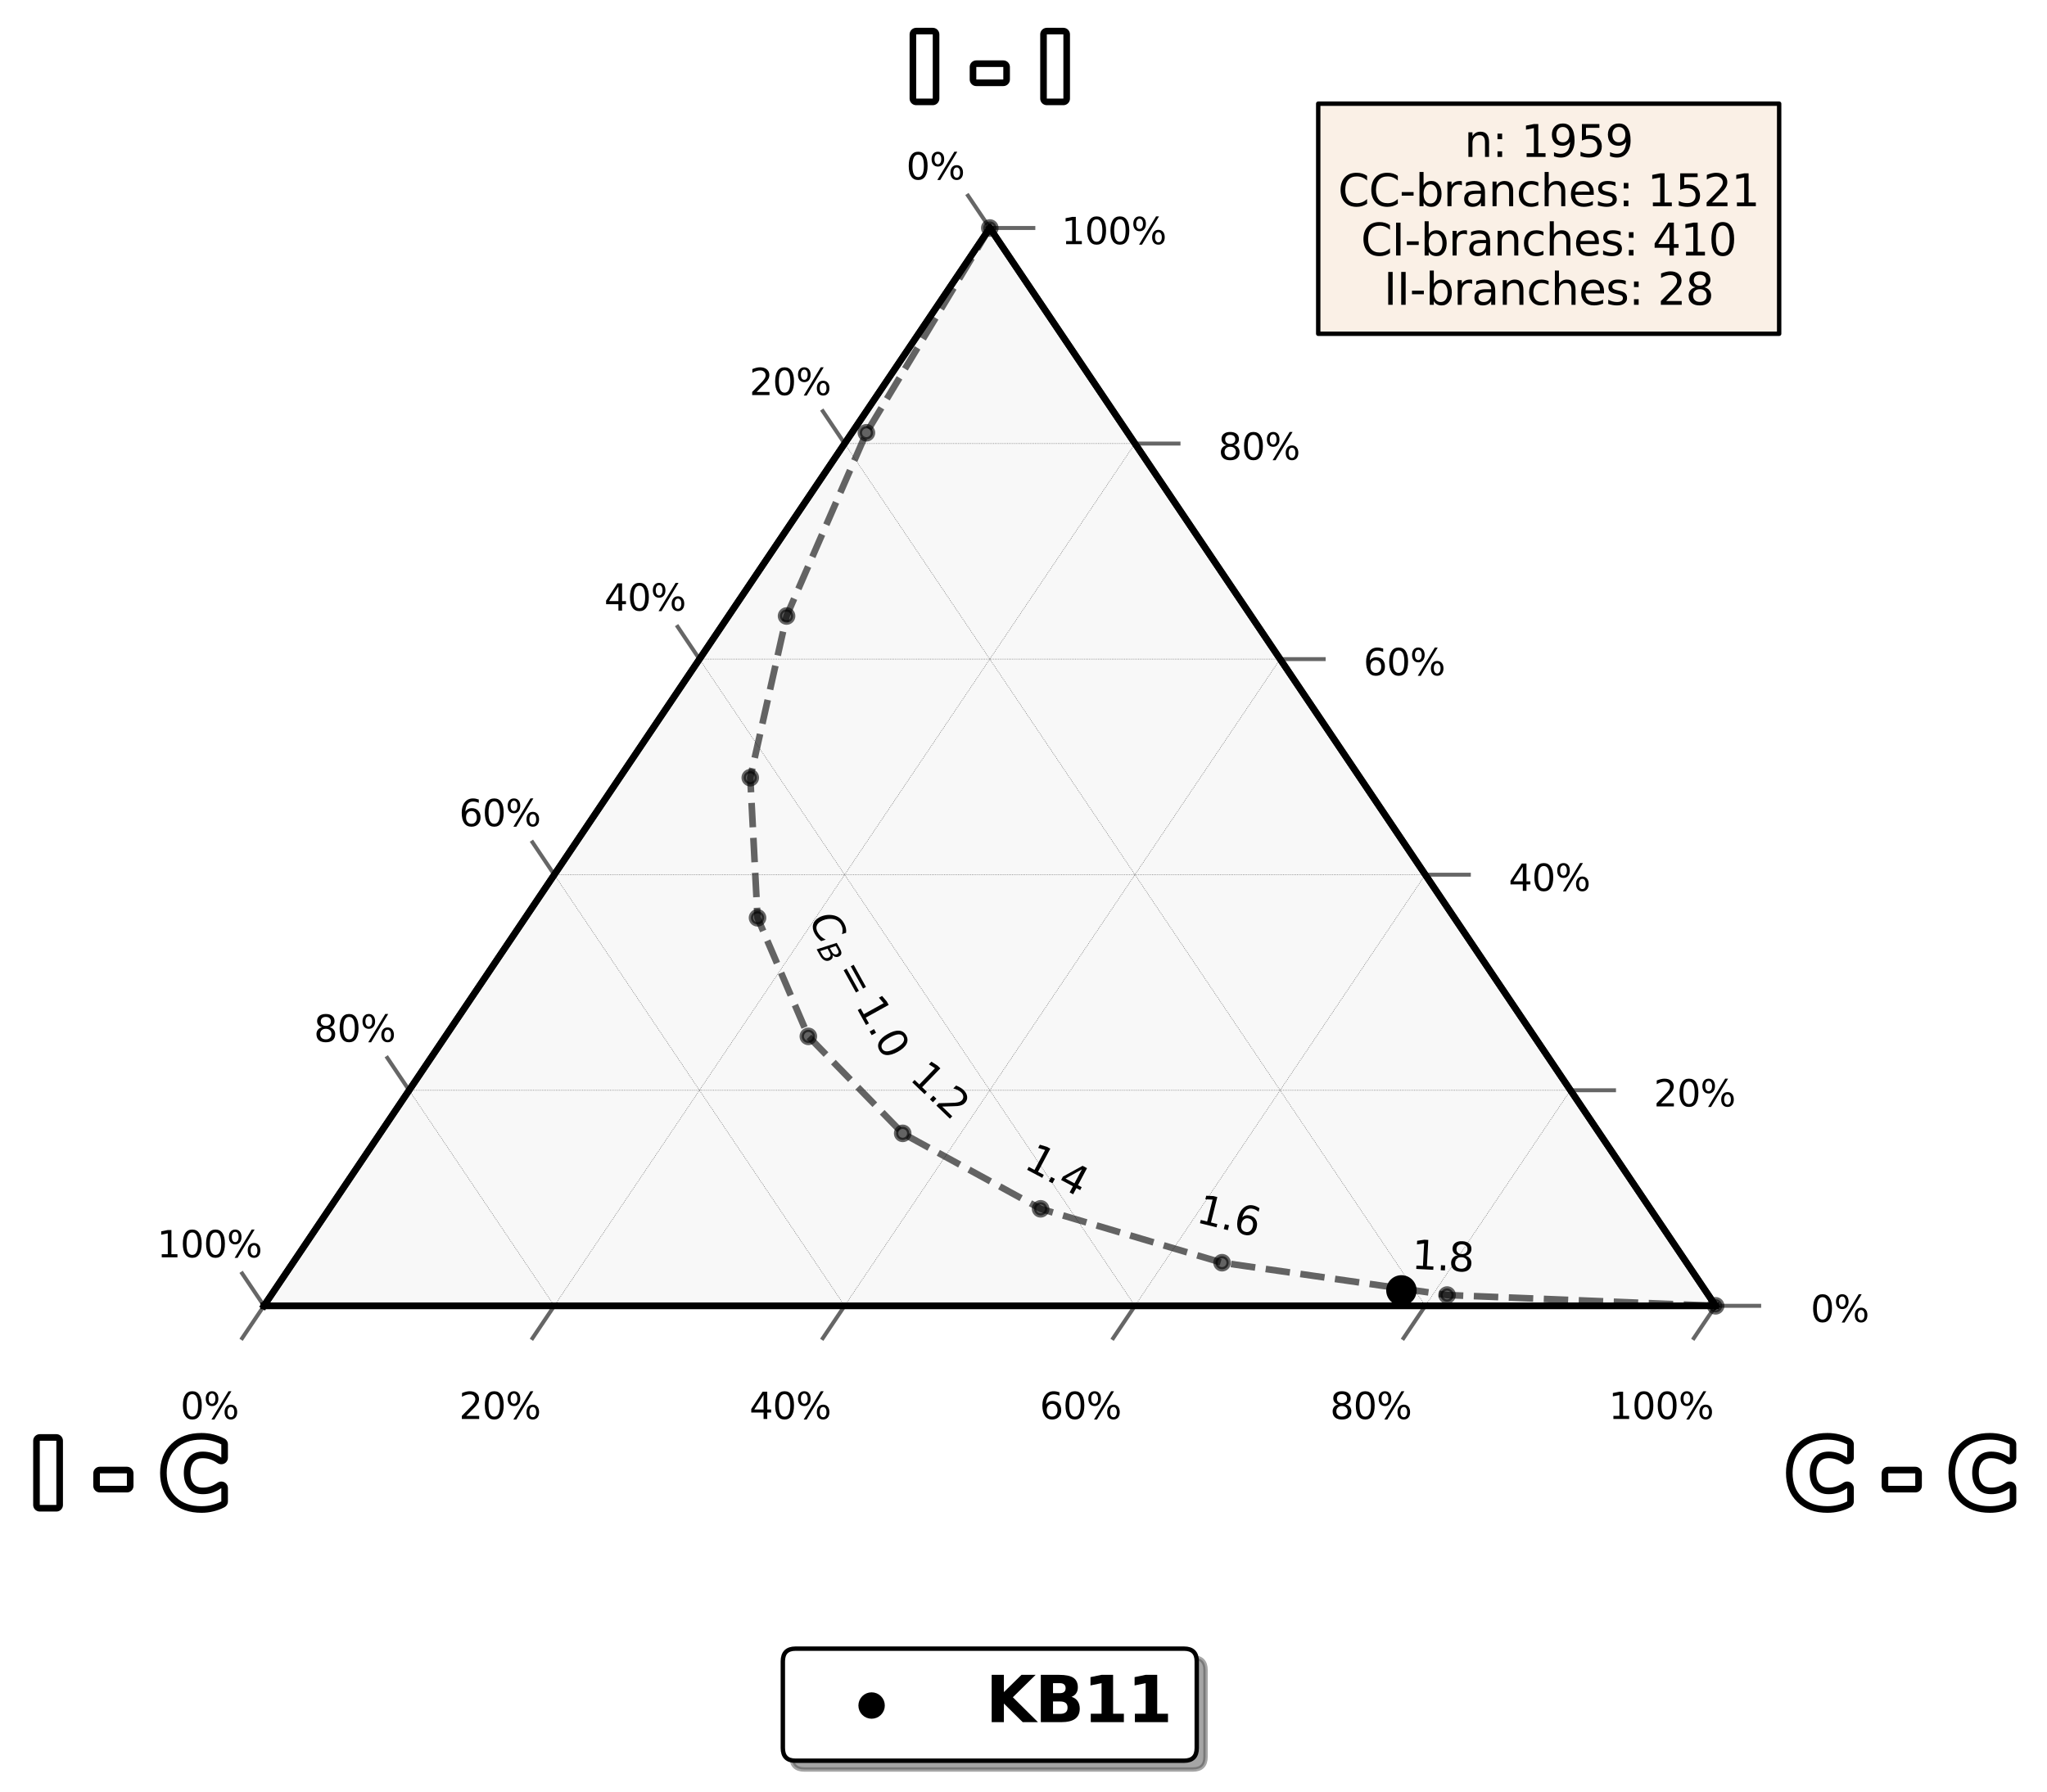 <?xml version="1.0" encoding="utf-8" standalone="no"?>
<!DOCTYPE svg PUBLIC "-//W3C//DTD SVG 1.1//EN"
  "http://www.w3.org/Graphics/SVG/1.1/DTD/svg11.dtd">
<svg xmlns:xlink="http://www.w3.org/1999/xlink" width="464.951pt" height="407.201pt" viewBox="0 0 464.951 407.201" xmlns="http://www.w3.org/2000/svg" version="1.1">
 <defs>
  <style type="text/css">*{stroke-linejoin: round; stroke-linecap: butt}</style>
 </defs>
 <g id="figure_1">
  <g id="patch_1">
   <path d="M 0 407.201 
L 464.951 407.201 
L 464.951 0 
L 0 0 
z
" style="fill: #ffffff"/>
  </g>
  <g id="axes_1">
   <g id="patch_2">
    <path d="M 389.684 296.659 
L 224.82 51.795 
L 59.956 296.659 
z
" clip-path="url(#p75b33a4c13)" style="fill: #f5f5f5; opacity: 0.75; stroke: #f5f5f5; stroke-linejoin: miter"/>
   </g>
   <g id="line2d_1">
    <path d="M 59.956 296.659 
L 389.684 296.659 
" clip-path="url(#p75b33a4c13)" style="fill: none; stroke-dasharray: 0.15,0.247; stroke-dashoffset: 0; stroke: #000000; stroke-opacity: 0.6; stroke-width: 0.15"/>
   </g>
   <g id="line2d_2">
    <path d="M 92.929 247.686 
L 356.711 247.686 
" clip-path="url(#p75b33a4c13)" style="fill: none; stroke-dasharray: 0.15,0.247; stroke-dashoffset: 0; stroke: #000000; stroke-opacity: 0.6; stroke-width: 0.15"/>
   </g>
   <g id="line2d_3">
    <path d="M 125.902 198.713 
L 323.738 198.713 
" clip-path="url(#p75b33a4c13)" style="fill: none; stroke-dasharray: 0.15,0.247; stroke-dashoffset: 0; stroke: #000000; stroke-opacity: 0.6; stroke-width: 0.15"/>
   </g>
   <g id="line2d_4">
    <path d="M 158.875 149.74 
L 290.765 149.74 
" clip-path="url(#p75b33a4c13)" style="fill: none; stroke-dasharray: 0.15,0.247; stroke-dashoffset: 0; stroke: #000000; stroke-opacity: 0.6; stroke-width: 0.15"/>
   </g>
   <g id="line2d_5">
    <path d="M 191.847 100.768 
L 257.793 100.768 
" clip-path="url(#p75b33a4c13)" style="fill: none; stroke-dasharray: 0.15,0.247; stroke-dashoffset: 0; stroke: #000000; stroke-opacity: 0.6; stroke-width: 0.15"/>
   </g>
   <g id="line2d_6">
    <path d="M 224.82 51.795 
L 59.956 296.659 
" clip-path="url(#p75b33a4c13)" style="fill: none; stroke-dasharray: 0.15,0.247; stroke-dashoffset: 0; stroke: #000000; stroke-opacity: 0.6; stroke-width: 0.15"/>
   </g>
   <g id="line2d_7">
    <path d="M 224.82 51.795 
L 389.684 296.659 
" clip-path="url(#p75b33a4c13)" style="fill: none; stroke-dasharray: 0.15,0.247; stroke-dashoffset: 0; stroke: #000000; stroke-opacity: 0.6; stroke-width: 0.15"/>
   </g>
   <g id="line2d_8">
    <path d="M 257.793 100.768 
L 125.902 296.659 
" clip-path="url(#p75b33a4c13)" style="fill: none; stroke-dasharray: 0.15,0.247; stroke-dashoffset: 0; stroke: #000000; stroke-opacity: 0.6; stroke-width: 0.15"/>
   </g>
   <g id="line2d_9">
    <path d="M 191.847 100.768 
L 323.738 296.659 
" clip-path="url(#p75b33a4c13)" style="fill: none; stroke-dasharray: 0.15,0.247; stroke-dashoffset: 0; stroke: #000000; stroke-opacity: 0.6; stroke-width: 0.15"/>
   </g>
   <g id="line2d_10">
    <path d="M 290.765 149.74 
L 191.847 296.659 
" clip-path="url(#p75b33a4c13)" style="fill: none; stroke-dasharray: 0.15,0.247; stroke-dashoffset: 0; stroke: #000000; stroke-opacity: 0.6; stroke-width: 0.15"/>
   </g>
   <g id="line2d_11">
    <path d="M 158.875 149.74 
L 257.793 296.659 
" clip-path="url(#p75b33a4c13)" style="fill: none; stroke-dasharray: 0.15,0.247; stroke-dashoffset: 0; stroke: #000000; stroke-opacity: 0.6; stroke-width: 0.15"/>
   </g>
   <g id="line2d_12">
    <path d="M 323.738 198.713 
L 257.793 296.659 
" clip-path="url(#p75b33a4c13)" style="fill: none; stroke-dasharray: 0.15,0.247; stroke-dashoffset: 0; stroke: #000000; stroke-opacity: 0.6; stroke-width: 0.15"/>
   </g>
   <g id="line2d_13">
    <path d="M 125.902 198.713 
L 191.847 296.659 
" clip-path="url(#p75b33a4c13)" style="fill: none; stroke-dasharray: 0.15,0.247; stroke-dashoffset: 0; stroke: #000000; stroke-opacity: 0.6; stroke-width: 0.15"/>
   </g>
   <g id="line2d_14">
    <path d="M 356.711 247.686 
L 323.738 296.659 
" clip-path="url(#p75b33a4c13)" style="fill: none; stroke-dasharray: 0.15,0.247; stroke-dashoffset: 0; stroke: #000000; stroke-opacity: 0.6; stroke-width: 0.15"/>
   </g>
   <g id="line2d_15">
    <path d="M 92.929 247.686 
L 125.902 296.659 
" clip-path="url(#p75b33a4c13)" style="fill: none; stroke-dasharray: 0.15,0.247; stroke-dashoffset: 0; stroke: #000000; stroke-opacity: 0.6; stroke-width: 0.15"/>
   </g>
   <g id="line2d_16">
    <path d="M 389.684 296.659 
L 389.684 296.659 
" clip-path="url(#p75b33a4c13)" style="fill: none; stroke-dasharray: 0.15,0.247; stroke-dashoffset: 0; stroke: #000000; stroke-opacity: 0.6; stroke-width: 0.15"/>
   </g>
   <g id="line2d_17">
    <path d="M 59.956 296.659 
L 59.956 296.659 
" clip-path="url(#p75b33a4c13)" style="fill: none; stroke-dasharray: 0.15,0.247; stroke-dashoffset: 0; stroke: #000000; stroke-opacity: 0.6; stroke-width: 0.15"/>
   </g>
   <g id="line2d_18">
    <path d="M 224.82 51.795 
L 196.793 98.319 
L 178.658 139.946 
L 170.415 176.675 
L 172.064 208.508 
L 183.604 235.443 
L 205.036 257.48 
L 236.36 274.621 
L 277.576 286.864 
L 328.684 294.21 
L 389.684 296.659 
" clip-path="url(#p75b33a4c13)" style="fill: none; stroke-dasharray: 5.55,2.4; stroke-dashoffset: 0; stroke: #000000; stroke-opacity: 0.6; stroke-width: 1.5"/>
    <defs>
     <path id="m192d74dea0" d="M 0 1.5 
C 0.398 1.5 0.779 1.342 1.061 1.061 
C 1.342 0.779 1.5 0.398 1.5 0 
C 1.5 -0.398 1.342 -0.779 1.061 -1.061 
C 0.779 -1.342 0.398 -1.5 0 -1.5 
C -0.398 -1.5 -0.779 -1.342 -1.061 -1.061 
C -1.342 -0.779 -1.5 -0.398 -1.5 0 
C -1.5 0.398 -1.342 0.779 -1.061 1.061 
C -0.779 1.342 -0.398 1.5 0 1.5 
z
" style="stroke: #000000; stroke-opacity: 0.6"/>
    </defs>
    <g clip-path="url(#p75b33a4c13)">
     <use xlink:href="#m192d74dea0" x="224.82" y="51.795" style="fill-opacity: 0.6; stroke: #000000; stroke-opacity: 0.6"/>
     <use xlink:href="#m192d74dea0" x="196.793" y="98.319" style="fill-opacity: 0.6; stroke: #000000; stroke-opacity: 0.6"/>
     <use xlink:href="#m192d74dea0" x="178.658" y="139.946" style="fill-opacity: 0.6; stroke: #000000; stroke-opacity: 0.6"/>
     <use xlink:href="#m192d74dea0" x="170.415" y="176.675" style="fill-opacity: 0.6; stroke: #000000; stroke-opacity: 0.6"/>
     <use xlink:href="#m192d74dea0" x="172.064" y="208.508" style="fill-opacity: 0.6; stroke: #000000; stroke-opacity: 0.6"/>
     <use xlink:href="#m192d74dea0" x="183.604" y="235.443" style="fill-opacity: 0.6; stroke: #000000; stroke-opacity: 0.6"/>
     <use xlink:href="#m192d74dea0" x="205.036" y="257.48" style="fill-opacity: 0.6; stroke: #000000; stroke-opacity: 0.6"/>
     <use xlink:href="#m192d74dea0" x="236.36" y="274.621" style="fill-opacity: 0.6; stroke: #000000; stroke-opacity: 0.6"/>
     <use xlink:href="#m192d74dea0" x="277.576" y="286.864" style="fill-opacity: 0.6; stroke: #000000; stroke-opacity: 0.6"/>
     <use xlink:href="#m192d74dea0" x="328.684" y="294.21" style="fill-opacity: 0.6; stroke: #000000; stroke-opacity: 0.6"/>
     <use xlink:href="#m192d74dea0" x="389.684" y="296.659" style="fill-opacity: 0.6; stroke: #000000; stroke-opacity: 0.6"/>
    </g>
   </g>
   <g id="line2d_19">
    <path d="M 59.956 296.659 
L 389.684 296.659 
" clip-path="url(#p75b33a4c13)" style="fill: none; stroke: #000000; stroke-width: 1.5; stroke-linecap: square"/>
   </g>
   <g id="line2d_20">
    <path d="M 224.82 51.795 
L 59.956 296.659 
" clip-path="url(#p75b33a4c13)" style="fill: none; stroke: #000000; stroke-width: 1.5; stroke-linecap: square"/>
   </g>
   <g id="line2d_21">
    <path d="M 224.82 51.795 
L 389.684 296.659 
" clip-path="url(#p75b33a4c13)" style="fill: none; stroke: #000000; stroke-width: 1.5; stroke-linecap: square"/>
   </g>
   <g id="line2d_22">
    <path d="M 389.684 296.659 
L 399.575 296.659 
" clip-path="url(#p75b33a4c13)" style="fill: none; stroke: #000000; stroke-opacity: 0.6; stroke-width: 0.9; stroke-linecap: square"/>
   </g>
   <g id="line2d_23">
    <path d="M 356.711 247.686 
L 366.603 247.686 
" clip-path="url(#p75b33a4c13)" style="fill: none; stroke: #000000; stroke-opacity: 0.6; stroke-width: 0.9; stroke-linecap: square"/>
   </g>
   <g id="line2d_24">
    <path d="M 323.738 198.713 
L 333.63 198.713 
" clip-path="url(#p75b33a4c13)" style="fill: none; stroke: #000000; stroke-opacity: 0.6; stroke-width: 0.9; stroke-linecap: square"/>
   </g>
   <g id="line2d_25">
    <path d="M 290.765 149.74 
L 300.657 149.74 
" clip-path="url(#p75b33a4c13)" style="fill: none; stroke: #000000; stroke-opacity: 0.6; stroke-width: 0.9; stroke-linecap: square"/>
   </g>
   <g id="line2d_26">
    <path d="M 257.793 100.768 
L 267.685 100.768 
" clip-path="url(#p75b33a4c13)" style="fill: none; stroke: #000000; stroke-opacity: 0.6; stroke-width: 0.9; stroke-linecap: square"/>
   </g>
   <g id="line2d_27">
    <path d="M 224.82 51.795 
L 234.712 51.795 
" clip-path="url(#p75b33a4c13)" style="fill: none; stroke: #000000; stroke-opacity: 0.6; stroke-width: 0.9; stroke-linecap: square"/>
   </g>
   <g id="line2d_28">
    <path d="M 59.956 296.659 
L 55.01 289.313 
" clip-path="url(#p75b33a4c13)" style="fill: none; stroke: #000000; stroke-opacity: 0.6; stroke-width: 0.9; stroke-linecap: square"/>
   </g>
   <g id="line2d_29">
    <path d="M 92.929 247.686 
L 87.983 240.34 
" clip-path="url(#p75b33a4c13)" style="fill: none; stroke: #000000; stroke-opacity: 0.6; stroke-width: 0.9; stroke-linecap: square"/>
   </g>
   <g id="line2d_30">
    <path d="M 125.902 198.713 
L 120.956 191.367 
" clip-path="url(#p75b33a4c13)" style="fill: none; stroke: #000000; stroke-opacity: 0.6; stroke-width: 0.9; stroke-linecap: square"/>
   </g>
   <g id="line2d_31">
    <path d="M 158.875 149.74 
L 153.929 142.395 
" clip-path="url(#p75b33a4c13)" style="fill: none; stroke: #000000; stroke-opacity: 0.6; stroke-width: 0.9; stroke-linecap: square"/>
   </g>
   <g id="line2d_32">
    <path d="M 191.847 100.768 
L 186.901 93.422 
" clip-path="url(#p75b33a4c13)" style="fill: none; stroke: #000000; stroke-opacity: 0.6; stroke-width: 0.9; stroke-linecap: square"/>
   </g>
   <g id="line2d_33">
    <path d="M 224.82 51.795 
L 219.874 44.449 
" clip-path="url(#p75b33a4c13)" style="fill: none; stroke: #000000; stroke-opacity: 0.6; stroke-width: 0.9; stroke-linecap: square"/>
   </g>
   <g id="line2d_34">
    <path d="M 59.956 296.659 
L 55.01 304.004 
" clip-path="url(#p75b33a4c13)" style="fill: none; stroke: #000000; stroke-opacity: 0.6; stroke-width: 0.9; stroke-linecap: square"/>
   </g>
   <g id="line2d_35">
    <path d="M 125.902 296.659 
L 120.956 304.004 
" clip-path="url(#p75b33a4c13)" style="fill: none; stroke: #000000; stroke-opacity: 0.6; stroke-width: 0.9; stroke-linecap: square"/>
   </g>
   <g id="line2d_36">
    <path d="M 191.847 296.659 
L 186.901 304.004 
" clip-path="url(#p75b33a4c13)" style="fill: none; stroke: #000000; stroke-opacity: 0.6; stroke-width: 0.9; stroke-linecap: square"/>
   </g>
   <g id="line2d_37">
    <path d="M 257.793 296.659 
L 252.847 304.004 
" clip-path="url(#p75b33a4c13)" style="fill: none; stroke: #000000; stroke-opacity: 0.6; stroke-width: 0.9; stroke-linecap: square"/>
   </g>
   <g id="line2d_38">
    <path d="M 323.738 296.659 
L 318.792 304.004 
" clip-path="url(#p75b33a4c13)" style="fill: none; stroke: #000000; stroke-opacity: 0.6; stroke-width: 0.9; stroke-linecap: square"/>
   </g>
   <g id="line2d_39">
    <path d="M 389.684 296.659 
L 384.738 304.004 
" clip-path="url(#p75b33a4c13)" style="fill: none; stroke: #000000; stroke-opacity: 0.6; stroke-width: 0.9; stroke-linecap: square"/>
   </g>
   <g id="line2d_40">
    <path d="M 59.956 296.659 
L 389.684 296.659 
" clip-path="url(#p75b33a4c13)" style="fill: none; stroke: #000000; stroke-width: 1.5; stroke-linecap: square"/>
   </g>
   <g id="line2d_41">
    <path d="M 224.82 51.795 
L 59.956 296.659 
" clip-path="url(#p75b33a4c13)" style="fill: none; stroke: #000000; stroke-width: 1.5; stroke-linecap: square"/>
   </g>
   <g id="line2d_42">
    <path d="M 224.82 51.795 
L 389.684 296.659 
" clip-path="url(#p75b33a4c13)" style="fill: none; stroke: #000000; stroke-width: 1.5; stroke-linecap: square"/>
   </g>
   <g id="PathCollection_1">
    <defs>
     <path id="m1235afc9b1" d="M 0 2.958 
C 0.784 2.958 1.537 2.646 2.092 2.092 
C 2.646 1.537 2.958 0.784 2.958 0 
C 2.958 -0.784 2.646 -1.537 2.092 -2.092 
C 1.537 -2.646 0.784 -2.958 0 -2.958 
C -0.784 -2.958 -1.537 -2.646 -2.092 -2.092 
C -2.646 -1.537 -2.958 -0.784 -2.958 0 
C -2.958 0.784 -2.646 1.537 -2.092 2.092 
C -1.537 2.646 -0.784 2.958 0 2.958 
z
" style="stroke: #000000"/>
    </defs>
    <g clip-path="url(#p75b33a4c13)">
     <use xlink:href="#m1235afc9b1" x="318.318" y="293.159" style="stroke: #000000"/>
    </g>
   </g>
   <g id="text_1">
    <!-- 0% -->
    <g transform="translate(411.268 300.332) scale(0.083 -0.083)">
     <defs>
      <path id="DejaVuSans-30" d="M 2034 4250 
Q 1547 4250 1301 3770 
Q 1056 3291 1056 2328 
Q 1056 1369 1301 889 
Q 1547 409 2034 409 
Q 2525 409 2770 889 
Q 3016 1369 3016 2328 
Q 3016 3291 2770 3770 
Q 2525 4250 2034 4250 
z
M 2034 4750 
Q 2819 4750 3233 4129 
Q 3647 3509 3647 2328 
Q 3647 1150 3233 529 
Q 2819 -91 2034 -91 
Q 1250 -91 836 529 
Q 422 1150 422 2328 
Q 422 3509 836 4129 
Q 1250 4750 2034 4750 
z
" transform="scale(0.016)"/>
      <path id="DejaVuSans-25" d="M 4653 2053 
Q 4381 2053 4226 1822 
Q 4072 1591 4072 1178 
Q 4072 772 4226 539 
Q 4381 306 4653 306 
Q 4919 306 5073 539 
Q 5228 772 5228 1178 
Q 5228 1588 5073 1820 
Q 4919 2053 4653 2053 
z
M 4653 2450 
Q 5147 2450 5437 2106 
Q 5728 1763 5728 1178 
Q 5728 594 5436 251 
Q 5144 -91 4653 -91 
Q 4153 -91 3862 251 
Q 3572 594 3572 1178 
Q 3572 1766 3864 2108 
Q 4156 2450 4653 2450 
z
M 1428 4353 
Q 1159 4353 1004 4120 
Q 850 3888 850 3481 
Q 850 3069 1003 2837 
Q 1156 2606 1428 2606 
Q 1700 2606 1854 2837 
Q 2009 3069 2009 3481 
Q 2009 3884 1853 4118 
Q 1697 4353 1428 4353 
z
M 4250 4750 
L 4750 4750 
L 1831 -91 
L 1331 -91 
L 4250 4750 
z
M 1428 4750 
Q 1922 4750 2215 4408 
Q 2509 4066 2509 3481 
Q 2509 2891 2217 2550 
Q 1925 2209 1428 2209 
Q 931 2209 642 2551 
Q 353 2894 353 3481 
Q 353 4063 643 4406 
Q 934 4750 1428 4750 
z
" transform="scale(0.016)"/>
     </defs>
     <use xlink:href="#DejaVuSans-30"/>
     <use xlink:href="#DejaVuSans-25" x="63.623"/>
    </g>
   </g>
   <g id="text_2">
    <!-- 20% -->
    <g transform="translate(375.645 251.359) scale(0.083 -0.083)">
     <defs>
      <path id="DejaVuSans-32" d="M 1228 531 
L 3431 531 
L 3431 0 
L 469 0 
L 469 531 
Q 828 903 1448 1529 
Q 2069 2156 2228 2338 
Q 2531 2678 2651 2914 
Q 2772 3150 2772 3378 
Q 2772 3750 2511 3984 
Q 2250 4219 1831 4219 
Q 1534 4219 1204 4116 
Q 875 4013 500 3803 
L 500 4441 
Q 881 4594 1212 4672 
Q 1544 4750 1819 4750 
Q 2544 4750 2975 4387 
Q 3406 4025 3406 3419 
Q 3406 3131 3298 2873 
Q 3191 2616 2906 2266 
Q 2828 2175 2409 1742 
Q 1991 1309 1228 531 
z
" transform="scale(0.016)"/>
     </defs>
     <use xlink:href="#DejaVuSans-32"/>
     <use xlink:href="#DejaVuSans-30" x="63.623"/>
     <use xlink:href="#DejaVuSans-25" x="127.246"/>
    </g>
   </g>
   <g id="text_3">
    <!-- 40% -->
    <g transform="translate(342.673 202.386) scale(0.083 -0.083)">
     <defs>
      <path id="DejaVuSans-34" d="M 2419 4116 
L 825 1625 
L 2419 1625 
L 2419 4116 
z
M 2253 4666 
L 3047 4666 
L 3047 1625 
L 3713 1625 
L 3713 1100 
L 3047 1100 
L 3047 0 
L 2419 0 
L 2419 1100 
L 313 1100 
L 313 1709 
L 2253 4666 
z
" transform="scale(0.016)"/>
     </defs>
     <use xlink:href="#DejaVuSans-34"/>
     <use xlink:href="#DejaVuSans-30" x="63.623"/>
     <use xlink:href="#DejaVuSans-25" x="127.246"/>
    </g>
   </g>
   <g id="text_4">
    <!-- 60% -->
    <g transform="translate(309.7 153.413) scale(0.083 -0.083)">
     <defs>
      <path id="DejaVuSans-36" d="M 2113 2584 
Q 1688 2584 1439 2293 
Q 1191 2003 1191 1497 
Q 1191 994 1439 701 
Q 1688 409 2113 409 
Q 2538 409 2786 701 
Q 3034 994 3034 1497 
Q 3034 2003 2786 2293 
Q 2538 2584 2113 2584 
z
M 3366 4563 
L 3366 3988 
Q 3128 4100 2886 4159 
Q 2644 4219 2406 4219 
Q 1781 4219 1451 3797 
Q 1122 3375 1075 2522 
Q 1259 2794 1537 2939 
Q 1816 3084 2150 3084 
Q 2853 3084 3261 2657 
Q 3669 2231 3669 1497 
Q 3669 778 3244 343 
Q 2819 -91 2113 -91 
Q 1303 -91 875 529 
Q 447 1150 447 2328 
Q 447 3434 972 4092 
Q 1497 4750 2381 4750 
Q 2619 4750 2861 4703 
Q 3103 4656 3366 4563 
z
" transform="scale(0.016)"/>
     </defs>
     <use xlink:href="#DejaVuSans-36"/>
     <use xlink:href="#DejaVuSans-30" x="63.623"/>
     <use xlink:href="#DejaVuSans-25" x="127.246"/>
    </g>
   </g>
   <g id="text_5">
    <!-- 80% -->
    <g transform="translate(276.727 104.441) scale(0.083 -0.083)">
     <defs>
      <path id="DejaVuSans-38" d="M 2034 2216 
Q 1584 2216 1326 1975 
Q 1069 1734 1069 1313 
Q 1069 891 1326 650 
Q 1584 409 2034 409 
Q 2484 409 2743 651 
Q 3003 894 3003 1313 
Q 3003 1734 2745 1975 
Q 2488 2216 2034 2216 
z
M 1403 2484 
Q 997 2584 770 2862 
Q 544 3141 544 3541 
Q 544 4100 942 4425 
Q 1341 4750 2034 4750 
Q 2731 4750 3128 4425 
Q 3525 4100 3525 3541 
Q 3525 3141 3298 2862 
Q 3072 2584 2669 2484 
Q 3125 2378 3379 2068 
Q 3634 1759 3634 1313 
Q 3634 634 3220 271 
Q 2806 -91 2034 -91 
Q 1263 -91 848 271 
Q 434 634 434 1313 
Q 434 1759 690 2068 
Q 947 2378 1403 2484 
z
M 1172 3481 
Q 1172 3119 1398 2916 
Q 1625 2713 2034 2713 
Q 2441 2713 2670 2916 
Q 2900 3119 2900 3481 
Q 2900 3844 2670 4047 
Q 2441 4250 2034 4250 
Q 1625 4250 1398 4047 
Q 1172 3844 1172 3481 
z
" transform="scale(0.016)"/>
     </defs>
     <use xlink:href="#DejaVuSans-38"/>
     <use xlink:href="#DejaVuSans-30" x="63.623"/>
     <use xlink:href="#DejaVuSans-25" x="127.246"/>
    </g>
   </g>
   <g id="text_6">
    <!-- 100% -->
    <g transform="translate(241.104 55.468) scale(0.083 -0.083)">
     <defs>
      <path id="DejaVuSans-31" d="M 794 531 
L 1825 531 
L 1825 4091 
L 703 3866 
L 703 4441 
L 1819 4666 
L 2450 4666 
L 2450 531 
L 3481 531 
L 3481 0 
L 794 0 
L 794 531 
z
" transform="scale(0.016)"/>
     </defs>
     <use xlink:href="#DejaVuSans-31"/>
     <use xlink:href="#DejaVuSans-30" x="63.623"/>
     <use xlink:href="#DejaVuSans-30" x="127.246"/>
     <use xlink:href="#DejaVuSans-25" x="190.869"/>
    </g>
   </g>
   <g id="text_7">
    <!-- 100% -->
    <g transform="translate(35.684 285.64) scale(0.083 -0.083)">
     <use xlink:href="#DejaVuSans-31"/>
     <use xlink:href="#DejaVuSans-30" x="63.623"/>
     <use xlink:href="#DejaVuSans-30" x="127.246"/>
     <use xlink:href="#DejaVuSans-25" x="190.869"/>
    </g>
   </g>
   <g id="text_8">
    <!-- 80% -->
    <g transform="translate(71.307 236.667) scale(0.083 -0.083)">
     <use xlink:href="#DejaVuSans-38"/>
     <use xlink:href="#DejaVuSans-30" x="63.623"/>
     <use xlink:href="#DejaVuSans-25" x="127.246"/>
    </g>
   </g>
   <g id="text_9">
    <!-- 60% -->
    <g transform="translate(104.28 187.694) scale(0.083 -0.083)">
     <use xlink:href="#DejaVuSans-36"/>
     <use xlink:href="#DejaVuSans-30" x="63.623"/>
     <use xlink:href="#DejaVuSans-25" x="127.246"/>
    </g>
   </g>
   <g id="text_10">
    <!-- 40% -->
    <g transform="translate(137.252 138.722) scale(0.083 -0.083)">
     <use xlink:href="#DejaVuSans-34"/>
     <use xlink:href="#DejaVuSans-30" x="63.623"/>
     <use xlink:href="#DejaVuSans-25" x="127.246"/>
    </g>
   </g>
   <g id="text_11">
    <!-- 20% -->
    <g transform="translate(170.225 89.749) scale(0.083 -0.083)">
     <use xlink:href="#DejaVuSans-32"/>
     <use xlink:href="#DejaVuSans-30" x="63.623"/>
     <use xlink:href="#DejaVuSans-25" x="127.246"/>
    </g>
   </g>
   <g id="text_12">
    <!-- 0% -->
    <g transform="translate(205.848 40.776) scale(0.083 -0.083)">
     <use xlink:href="#DejaVuSans-30"/>
     <use xlink:href="#DejaVuSans-25" x="63.623"/>
    </g>
   </g>
   <g id="text_13">
    <!-- 0% -->
    <g transform="translate(40.984 322.369) scale(0.083 -0.083)">
     <use xlink:href="#DejaVuSans-30"/>
     <use xlink:href="#DejaVuSans-25" x="63.623"/>
    </g>
   </g>
   <g id="text_14">
    <!-- 20% -->
    <g transform="translate(104.28 322.369) scale(0.083 -0.083)">
     <use xlink:href="#DejaVuSans-32"/>
     <use xlink:href="#DejaVuSans-30" x="63.623"/>
     <use xlink:href="#DejaVuSans-25" x="127.246"/>
    </g>
   </g>
   <g id="text_15">
    <!-- 40% -->
    <g transform="translate(170.225 322.369) scale(0.083 -0.083)">
     <use xlink:href="#DejaVuSans-34"/>
     <use xlink:href="#DejaVuSans-30" x="63.623"/>
     <use xlink:href="#DejaVuSans-25" x="127.246"/>
    </g>
   </g>
   <g id="text_16">
    <!-- 60% -->
    <g transform="translate(236.171 322.369) scale(0.083 -0.083)">
     <use xlink:href="#DejaVuSans-36"/>
     <use xlink:href="#DejaVuSans-30" x="63.623"/>
     <use xlink:href="#DejaVuSans-25" x="127.246"/>
    </g>
   </g>
   <g id="text_17">
    <!-- 80% -->
    <g transform="translate(302.116 322.369) scale(0.083 -0.083)">
     <use xlink:href="#DejaVuSans-38"/>
     <use xlink:href="#DejaVuSans-30" x="63.623"/>
     <use xlink:href="#DejaVuSans-25" x="127.246"/>
    </g>
   </g>
   <g id="text_18">
    <!-- 100% -->
    <g transform="translate(365.412 322.369) scale(0.083 -0.083)">
     <use xlink:href="#DejaVuSans-31"/>
     <use xlink:href="#DejaVuSans-30" x="63.623"/>
     <use xlink:href="#DejaVuSans-30" x="127.246"/>
     <use xlink:href="#DejaVuSans-25" x="190.869"/>
    </g>
   </g>
   <g id="text_19">
    <path d="M 9.037 327.316 
L 12.797 327.316 
L 12.797 341.898 
L 9.037 341.898 
L 9.037 327.316 
z
M 22.689 334.719 
L 28.82 334.719 
L 28.82 337.56 
L 22.689 337.56 
L 22.689 334.719 
z
M 50.268 341.098 
Q 49.23 341.635 48.109 341.907 
Q 46.987 342.182 45.765 342.182 
Q 42.121 342.182 39.993 340.144 
Q 37.865 338.107 37.865 334.623 
Q 37.865 331.126 39.993 329.091 
Q 42.121 327.054 45.765 327.054 
Q 46.987 327.054 48.109 327.329 
Q 49.23 327.601 50.268 328.138 
L 50.268 331.154 
Q 49.221 330.441 48.205 330.11 
Q 47.19 329.779 46.068 329.779 
Q 44.055 329.779 42.902 331.069 
Q 41.752 332.357 41.752 334.623 
Q 41.752 336.879 42.902 338.169 
Q 44.055 339.457 46.068 339.457 
Q 47.19 339.457 48.205 339.126 
Q 49.221 338.791 50.268 338.079 
L 50.268 341.098 
z
" style="fill: #ffffff; stroke: #000000; stroke-width: 3"/>
    <path d="M 9.037 327.316 
L 12.797 327.316 
L 12.797 341.898 
L 9.037 341.898 
L 9.037 327.316 
z
M 22.689 334.719 
L 28.82 334.719 
L 28.82 337.56 
L 22.689 337.56 
L 22.689 334.719 
z
M 50.268 341.098 
Q 49.23 341.635 48.109 341.907 
Q 46.987 342.182 45.765 342.182 
Q 42.121 342.182 39.993 340.144 
Q 37.865 338.107 37.865 334.623 
Q 37.865 331.126 39.993 329.091 
Q 42.121 327.054 45.765 327.054 
Q 46.987 327.054 48.109 327.329 
Q 49.23 327.601 50.268 328.138 
L 50.268 331.154 
Q 49.221 330.441 48.205 330.11 
Q 47.19 329.779 46.068 329.779 
Q 44.055 329.779 42.902 331.069 
Q 41.752 332.357 41.752 334.623 
Q 41.752 336.879 42.902 338.169 
Q 44.055 339.457 46.068 339.457 
Q 47.19 339.457 48.205 339.126 
Q 49.221 338.791 50.268 338.079 
L 50.268 341.098 
z
" style="fill: #ffffff"/>
   </g>
   <g id="text_20">
    <path d="M 419.57 341.098 
Q 418.533 341.635 417.411 341.907 
Q 416.289 342.182 415.067 342.182 
Q 411.423 342.182 409.295 340.144 
Q 407.167 338.107 407.167 334.623 
Q 407.167 331.126 409.295 329.091 
Q 411.423 327.054 415.067 327.054 
Q 416.289 327.054 417.411 327.329 
Q 418.533 327.601 419.57 328.138 
L 419.57 331.154 
Q 418.523 330.441 417.507 330.11 
Q 416.492 329.779 415.37 329.779 
Q 413.358 329.779 412.204 331.069 
Q 411.054 332.357 411.054 334.623 
Q 411.054 336.879 412.204 338.169 
Q 413.358 339.457 415.37 339.457 
Q 416.492 339.457 417.507 339.126 
Q 418.523 338.791 419.57 338.079 
L 419.57 341.098 
z
M 428.895 334.719 
L 435.026 334.719 
L 435.026 337.56 
L 428.895 337.56 
L 428.895 334.719 
z
M 456.474 341.098 
Q 455.437 341.635 454.315 341.907 
Q 453.193 342.182 451.971 342.182 
Q 448.327 342.182 446.199 340.144 
Q 444.071 338.107 444.071 334.623 
Q 444.071 331.126 446.199 329.091 
Q 448.327 327.054 451.971 327.054 
Q 453.193 327.054 454.315 327.329 
Q 455.437 327.601 456.474 328.138 
L 456.474 331.154 
Q 455.427 330.441 454.412 330.11 
Q 453.396 329.779 452.274 329.779 
Q 450.262 329.779 449.109 331.069 
Q 447.959 332.357 447.959 334.623 
Q 447.959 336.879 449.109 338.169 
Q 450.262 339.457 452.274 339.457 
Q 453.396 339.457 454.412 339.126 
Q 455.427 338.791 456.474 338.079 
L 456.474 341.098 
z
" style="fill: #ffffff; stroke: #000000; stroke-width: 3"/>
    <path d="M 419.57 341.098 
Q 418.533 341.635 417.411 341.907 
Q 416.289 342.182 415.067 342.182 
Q 411.423 342.182 409.295 340.144 
Q 407.167 338.107 407.167 334.623 
Q 407.167 331.126 409.295 329.091 
Q 411.423 327.054 415.067 327.054 
Q 416.289 327.054 417.411 327.329 
Q 418.533 327.601 419.57 328.138 
L 419.57 331.154 
Q 418.523 330.441 417.507 330.11 
Q 416.492 329.779 415.37 329.779 
Q 413.358 329.779 412.204 331.069 
Q 411.054 332.357 411.054 334.623 
Q 411.054 336.879 412.204 338.169 
Q 413.358 339.457 415.37 339.457 
Q 416.492 339.457 417.507 339.126 
Q 418.523 338.791 419.57 338.079 
L 419.57 341.098 
z
M 428.895 334.719 
L 435.026 334.719 
L 435.026 337.56 
L 428.895 337.56 
L 428.895 334.719 
z
M 456.474 341.098 
Q 455.437 341.635 454.315 341.907 
Q 453.193 342.182 451.971 342.182 
Q 448.327 342.182 446.199 340.144 
Q 444.071 338.107 444.071 334.623 
Q 444.071 331.126 446.199 329.091 
Q 448.327 327.054 451.971 327.054 
Q 453.193 327.054 454.315 327.329 
Q 455.437 327.601 456.474 328.138 
L 456.474 331.154 
Q 455.427 330.441 454.412 330.11 
Q 453.396 329.779 452.274 329.779 
Q 450.262 329.779 449.109 331.069 
Q 447.959 332.357 447.959 334.623 
Q 447.959 336.879 449.109 338.169 
Q 450.262 339.457 452.274 339.457 
Q 453.396 339.457 454.412 339.126 
Q 455.427 338.791 456.474 338.079 
L 456.474 341.098 
z
" style="fill: #ffffff"/>
   </g>
   <g id="text_21">
    <path d="M 208.104 7.816 
L 211.864 7.816 
L 211.864 22.397 
L 208.104 22.397 
L 208.104 7.816 
z
M 221.756 15.219 
L 227.887 15.219 
L 227.887 18.059 
L 221.756 18.059 
L 221.756 15.219 
z
M 237.772 7.816 
L 241.532 7.816 
L 241.532 22.397 
L 237.772 22.397 
L 237.772 7.816 
z
" style="fill: #ffffff; stroke: #000000; stroke-width: 3"/>
    <path d="M 208.104 7.816 
L 211.864 7.816 
L 211.864 22.397 
L 208.104 22.397 
L 208.104 7.816 
z
M 221.756 15.219 
L 227.887 15.219 
L 227.887 18.059 
L 221.756 18.059 
L 221.756 15.219 
z
M 237.772 7.816 
L 241.532 7.816 
L 241.532 22.397 
L 237.772 22.397 
L 237.772 7.816 
z
" style="fill: #ffffff"/>
   </g>
   <g id="text_22">
    <!-- $C_B = 1.0$ -->
    <g transform="translate(183.592 209.352) rotate(-299) scale(0.09 -0.09)">
     <defs>
      <path id="DejaVuSans-Oblique-43" d="M 4447 4306 
L 4319 3641 
Q 4019 3944 3683 4091 
Q 3347 4238 2956 4238 
Q 2422 4238 2017 3981 
Q 1613 3725 1319 3200 
Q 1131 2863 1032 2486 
Q 934 2109 934 1728 
Q 934 1091 1264 756 
Q 1594 422 2222 422 
Q 2656 422 3056 561 
Q 3456 700 3834 978 
L 3688 231 
Q 3316 72 2936 -9 
Q 2556 -91 2175 -91 
Q 1278 -91 773 396 
Q 269 884 269 1753 
Q 269 2309 461 2846 
Q 653 3384 1013 3828 
Q 1394 4300 1883 4525 
Q 2372 4750 3022 4750 
Q 3422 4750 3780 4639 
Q 4138 4528 4447 4306 
z
" transform="scale(0.016)"/>
      <path id="DejaVuSans-Oblique-42" d="M 1081 4666 
L 2694 4666 
Q 3350 4666 3675 4422 
Q 4000 4178 4000 3688 
Q 4000 3238 3720 2911 
Q 3441 2584 2988 2516 
Q 3375 2428 3569 2181 
Q 3763 1934 3763 1522 
Q 3763 819 3242 409 
Q 2722 0 1819 0 
L 172 0 
L 1081 4666 
z
M 1234 2228 
L 903 519 
L 1919 519 
Q 2491 519 2800 781 
Q 3109 1044 3109 1522 
Q 3109 1891 2904 2059 
Q 2700 2228 2247 2228 
L 1234 2228 
z
M 1606 4147 
L 1331 2741 
L 2272 2741 
Q 2775 2741 3058 2959 
Q 3341 3178 3341 3566 
Q 3341 3869 3150 4008 
Q 2959 4147 2541 4147 
L 1606 4147 
z
" transform="scale(0.016)"/>
      <path id="DejaVuSans-3d" d="M 678 2906 
L 4684 2906 
L 4684 2381 
L 678 2381 
L 678 2906 
z
M 678 1631 
L 4684 1631 
L 4684 1100 
L 678 1100 
L 678 1631 
z
" transform="scale(0.016)"/>
      <path id="DejaVuSans-2e" d="M 684 794 
L 1344 794 
L 1344 0 
L 684 0 
L 684 794 
z
" transform="scale(0.016)"/>
     </defs>
     <use xlink:href="#DejaVuSans-Oblique-43" transform="translate(0 0.781)"/>
     <use xlink:href="#DejaVuSans-Oblique-42" transform="translate(69.824 -15.625) scale(0.7)"/>
     <use xlink:href="#DejaVuSans-3d" transform="translate(140.063 0.781)"/>
     <use xlink:href="#DejaVuSans-31" transform="translate(243.335 0.781)"/>
     <use xlink:href="#DejaVuSans-2e" transform="translate(306.958 0.781)"/>
     <use xlink:href="#DejaVuSans-30" transform="translate(338.745 0.781)"/>
    </g>
   </g>
   <g id="text_23">
    <!-- $1.2$ -->
    <g transform="translate(206.337 245.144) rotate(-316) scale(0.09 -0.09)">
     <use xlink:href="#DejaVuSans-31" transform="translate(0 0.781)"/>
     <use xlink:href="#DejaVuSans-2e" transform="translate(63.623 0.781)"/>
     <use xlink:href="#DejaVuSans-32" transform="translate(89.91 0.781)"/>
    </g>
   </g>
   <g id="text_24">
    <!-- $1.4$ -->
    <g transform="translate(232.293 265.236) rotate(-332) scale(0.09 -0.09)">
     <use xlink:href="#DejaVuSans-31" transform="translate(0 0.094)"/>
     <use xlink:href="#DejaVuSans-2e" transform="translate(63.623 0.094)"/>
     <use xlink:href="#DejaVuSans-34" transform="translate(95.41 0.094)"/>
    </g>
   </g>
   <g id="text_25">
    <!-- $1.6$ -->
    <g transform="translate(271.435 277.68) rotate(-346) scale(0.09 -0.09)">
     <use xlink:href="#DejaVuSans-31" transform="translate(0 0.781)"/>
     <use xlink:href="#DejaVuSans-2e" transform="translate(63.623 0.781)"/>
     <use xlink:href="#DejaVuSans-36" transform="translate(95.41 0.781)"/>
    </g>
   </g>
   <g id="text_26">
    <!-- $1.8$ -->
    <g transform="translate(320.539 288.288) rotate(-357) scale(0.09 -0.09)">
     <use xlink:href="#DejaVuSans-31" transform="translate(0 0.781)"/>
     <use xlink:href="#DejaVuSans-2e" transform="translate(63.623 0.781)"/>
     <use xlink:href="#DejaVuSans-38" transform="translate(92.785 0.781)"/>
    </g>
   </g>
   <g id="text_27">
    <g id="patch_3">
     <path d="M 299.418 75.823 
L 404.112 75.823 
L 404.112 23.552 
L 299.418 23.552 
z
" style="fill: #faf0e6; stroke: #000000; stroke-linejoin: miter"/>
    </g>
    <!-- n: 1959 -->
    <g transform="translate(332.598 35.65) scale(0.1 -0.1)">
     <defs>
      <path id="DejaVuSans-6e" d="M 3513 2113 
L 3513 0 
L 2938 0 
L 2938 2094 
Q 2938 2591 2744 2837 
Q 2550 3084 2163 3084 
Q 1697 3084 1428 2787 
Q 1159 2491 1159 1978 
L 1159 0 
L 581 0 
L 581 3500 
L 1159 3500 
L 1159 2956 
Q 1366 3272 1645 3428 
Q 1925 3584 2291 3584 
Q 2894 3584 3203 3211 
Q 3513 2838 3513 2113 
z
" transform="scale(0.016)"/>
      <path id="DejaVuSans-3a" d="M 750 794 
L 1409 794 
L 1409 0 
L 750 0 
L 750 794 
z
M 750 3309 
L 1409 3309 
L 1409 2516 
L 750 2516 
L 750 3309 
z
" transform="scale(0.016)"/>
      <path id="DejaVuSans-20" transform="scale(0.016)"/>
      <path id="DejaVuSans-39" d="M 703 97 
L 703 672 
Q 941 559 1184 500 
Q 1428 441 1663 441 
Q 2288 441 2617 861 
Q 2947 1281 2994 2138 
Q 2813 1869 2534 1725 
Q 2256 1581 1919 1581 
Q 1219 1581 811 2004 
Q 403 2428 403 3163 
Q 403 3881 828 4315 
Q 1253 4750 1959 4750 
Q 2769 4750 3195 4129 
Q 3622 3509 3622 2328 
Q 3622 1225 3098 567 
Q 2575 -91 1691 -91 
Q 1453 -91 1209 -44 
Q 966 3 703 97 
z
M 1959 2075 
Q 2384 2075 2632 2365 
Q 2881 2656 2881 3163 
Q 2881 3666 2632 3958 
Q 2384 4250 1959 4250 
Q 1534 4250 1286 3958 
Q 1038 3666 1038 3163 
Q 1038 2656 1286 2365 
Q 1534 2075 1959 2075 
z
" transform="scale(0.016)"/>
      <path id="DejaVuSans-35" d="M 691 4666 
L 3169 4666 
L 3169 4134 
L 1269 4134 
L 1269 2991 
Q 1406 3038 1543 3061 
Q 1681 3084 1819 3084 
Q 2600 3084 3056 2656 
Q 3513 2228 3513 1497 
Q 3513 744 3044 326 
Q 2575 -91 1722 -91 
Q 1428 -91 1123 -41 
Q 819 9 494 109 
L 494 744 
Q 775 591 1075 516 
Q 1375 441 1709 441 
Q 2250 441 2565 725 
Q 2881 1009 2881 1497 
Q 2881 1984 2565 2268 
Q 2250 2553 1709 2553 
Q 1456 2553 1204 2497 
Q 953 2441 691 2322 
L 691 4666 
z
" transform="scale(0.016)"/>
     </defs>
     <use xlink:href="#DejaVuSans-6e"/>
     <use xlink:href="#DejaVuSans-3a" x="63.379"/>
     <use xlink:href="#DejaVuSans-20" x="97.07"/>
     <use xlink:href="#DejaVuSans-31" x="128.857"/>
     <use xlink:href="#DejaVuSans-39" x="192.48"/>
     <use xlink:href="#DejaVuSans-35" x="256.104"/>
     <use xlink:href="#DejaVuSans-39" x="319.727"/>
    </g>
    <!-- CC-branches: 1521 -->
    <g transform="translate(303.918 46.848) scale(0.1 -0.1)">
     <defs>
      <path id="DejaVuSans-43" d="M 4122 4306 
L 4122 3641 
Q 3803 3938 3442 4084 
Q 3081 4231 2675 4231 
Q 1875 4231 1450 3742 
Q 1025 3253 1025 2328 
Q 1025 1406 1450 917 
Q 1875 428 2675 428 
Q 3081 428 3442 575 
Q 3803 722 4122 1019 
L 4122 359 
Q 3791 134 3420 21 
Q 3050 -91 2638 -91 
Q 1578 -91 968 557 
Q 359 1206 359 2328 
Q 359 3453 968 4101 
Q 1578 4750 2638 4750 
Q 3056 4750 3426 4639 
Q 3797 4528 4122 4306 
z
" transform="scale(0.016)"/>
      <path id="DejaVuSans-2d" d="M 313 2009 
L 1997 2009 
L 1997 1497 
L 313 1497 
L 313 2009 
z
" transform="scale(0.016)"/>
      <path id="DejaVuSans-62" d="M 3116 1747 
Q 3116 2381 2855 2742 
Q 2594 3103 2138 3103 
Q 1681 3103 1420 2742 
Q 1159 2381 1159 1747 
Q 1159 1113 1420 752 
Q 1681 391 2138 391 
Q 2594 391 2855 752 
Q 3116 1113 3116 1747 
z
M 1159 2969 
Q 1341 3281 1617 3432 
Q 1894 3584 2278 3584 
Q 2916 3584 3314 3078 
Q 3713 2572 3713 1747 
Q 3713 922 3314 415 
Q 2916 -91 2278 -91 
Q 1894 -91 1617 61 
Q 1341 213 1159 525 
L 1159 0 
L 581 0 
L 581 4863 
L 1159 4863 
L 1159 2969 
z
" transform="scale(0.016)"/>
      <path id="DejaVuSans-72" d="M 2631 2963 
Q 2534 3019 2420 3045 
Q 2306 3072 2169 3072 
Q 1681 3072 1420 2755 
Q 1159 2438 1159 1844 
L 1159 0 
L 581 0 
L 581 3500 
L 1159 3500 
L 1159 2956 
Q 1341 3275 1631 3429 
Q 1922 3584 2338 3584 
Q 2397 3584 2469 3576 
Q 2541 3569 2628 3553 
L 2631 2963 
z
" transform="scale(0.016)"/>
      <path id="DejaVuSans-61" d="M 2194 1759 
Q 1497 1759 1228 1600 
Q 959 1441 959 1056 
Q 959 750 1161 570 
Q 1363 391 1709 391 
Q 2188 391 2477 730 
Q 2766 1069 2766 1631 
L 2766 1759 
L 2194 1759 
z
M 3341 1997 
L 3341 0 
L 2766 0 
L 2766 531 
Q 2569 213 2275 61 
Q 1981 -91 1556 -91 
Q 1019 -91 701 211 
Q 384 513 384 1019 
Q 384 1609 779 1909 
Q 1175 2209 1959 2209 
L 2766 2209 
L 2766 2266 
Q 2766 2663 2505 2880 
Q 2244 3097 1772 3097 
Q 1472 3097 1187 3025 
Q 903 2953 641 2809 
L 641 3341 
Q 956 3463 1253 3523 
Q 1550 3584 1831 3584 
Q 2591 3584 2966 3190 
Q 3341 2797 3341 1997 
z
" transform="scale(0.016)"/>
      <path id="DejaVuSans-63" d="M 3122 3366 
L 3122 2828 
Q 2878 2963 2633 3030 
Q 2388 3097 2138 3097 
Q 1578 3097 1268 2742 
Q 959 2388 959 1747 
Q 959 1106 1268 751 
Q 1578 397 2138 397 
Q 2388 397 2633 464 
Q 2878 531 3122 666 
L 3122 134 
Q 2881 22 2623 -34 
Q 2366 -91 2075 -91 
Q 1284 -91 818 406 
Q 353 903 353 1747 
Q 353 2603 823 3093 
Q 1294 3584 2113 3584 
Q 2378 3584 2631 3529 
Q 2884 3475 3122 3366 
z
" transform="scale(0.016)"/>
      <path id="DejaVuSans-68" d="M 3513 2113 
L 3513 0 
L 2938 0 
L 2938 2094 
Q 2938 2591 2744 2837 
Q 2550 3084 2163 3084 
Q 1697 3084 1428 2787 
Q 1159 2491 1159 1978 
L 1159 0 
L 581 0 
L 581 4863 
L 1159 4863 
L 1159 2956 
Q 1366 3272 1645 3428 
Q 1925 3584 2291 3584 
Q 2894 3584 3203 3211 
Q 3513 2838 3513 2113 
z
" transform="scale(0.016)"/>
      <path id="DejaVuSans-65" d="M 3597 1894 
L 3597 1613 
L 953 1613 
Q 991 1019 1311 708 
Q 1631 397 2203 397 
Q 2534 397 2845 478 
Q 3156 559 3463 722 
L 3463 178 
Q 3153 47 2828 -22 
Q 2503 -91 2169 -91 
Q 1331 -91 842 396 
Q 353 884 353 1716 
Q 353 2575 817 3079 
Q 1281 3584 2069 3584 
Q 2775 3584 3186 3129 
Q 3597 2675 3597 1894 
z
M 3022 2063 
Q 3016 2534 2758 2815 
Q 2500 3097 2075 3097 
Q 1594 3097 1305 2825 
Q 1016 2553 972 2059 
L 3022 2063 
z
" transform="scale(0.016)"/>
      <path id="DejaVuSans-73" d="M 2834 3397 
L 2834 2853 
Q 2591 2978 2328 3040 
Q 2066 3103 1784 3103 
Q 1356 3103 1142 2972 
Q 928 2841 928 2578 
Q 928 2378 1081 2264 
Q 1234 2150 1697 2047 
L 1894 2003 
Q 2506 1872 2764 1633 
Q 3022 1394 3022 966 
Q 3022 478 2636 193 
Q 2250 -91 1575 -91 
Q 1294 -91 989 -36 
Q 684 19 347 128 
L 347 722 
Q 666 556 975 473 
Q 1284 391 1588 391 
Q 1994 391 2212 530 
Q 2431 669 2431 922 
Q 2431 1156 2273 1281 
Q 2116 1406 1581 1522 
L 1381 1569 
Q 847 1681 609 1914 
Q 372 2147 372 2553 
Q 372 3047 722 3315 
Q 1072 3584 1716 3584 
Q 2034 3584 2315 3537 
Q 2597 3491 2834 3397 
z
" transform="scale(0.016)"/>
     </defs>
     <use xlink:href="#DejaVuSans-43"/>
     <use xlink:href="#DejaVuSans-43" x="69.824"/>
     <use xlink:href="#DejaVuSans-2d" x="139.648"/>
     <use xlink:href="#DejaVuSans-62" x="175.732"/>
     <use xlink:href="#DejaVuSans-72" x="239.209"/>
     <use xlink:href="#DejaVuSans-61" x="280.322"/>
     <use xlink:href="#DejaVuSans-6e" x="341.602"/>
     <use xlink:href="#DejaVuSans-63" x="404.98"/>
     <use xlink:href="#DejaVuSans-68" x="459.961"/>
     <use xlink:href="#DejaVuSans-65" x="523.34"/>
     <use xlink:href="#DejaVuSans-73" x="584.863"/>
     <use xlink:href="#DejaVuSans-3a" x="636.963"/>
     <use xlink:href="#DejaVuSans-20" x="670.654"/>
     <use xlink:href="#DejaVuSans-31" x="702.441"/>
     <use xlink:href="#DejaVuSans-35" x="766.064"/>
     <use xlink:href="#DejaVuSans-32" x="829.688"/>
     <use xlink:href="#DejaVuSans-31" x="893.311"/>
    </g>
    <!-- CI-branches: 410 -->
    <g transform="translate(309.116 58.046) scale(0.1 -0.1)">
     <defs>
      <path id="DejaVuSans-49" d="M 628 4666 
L 1259 4666 
L 1259 0 
L 628 0 
L 628 4666 
z
" transform="scale(0.016)"/>
     </defs>
     <use xlink:href="#DejaVuSans-43"/>
     <use xlink:href="#DejaVuSans-49" x="69.824"/>
     <use xlink:href="#DejaVuSans-2d" x="99.316"/>
     <use xlink:href="#DejaVuSans-62" x="135.4"/>
     <use xlink:href="#DejaVuSans-72" x="198.877"/>
     <use xlink:href="#DejaVuSans-61" x="239.99"/>
     <use xlink:href="#DejaVuSans-6e" x="301.27"/>
     <use xlink:href="#DejaVuSans-63" x="364.648"/>
     <use xlink:href="#DejaVuSans-68" x="419.629"/>
     <use xlink:href="#DejaVuSans-65" x="483.008"/>
     <use xlink:href="#DejaVuSans-73" x="544.531"/>
     <use xlink:href="#DejaVuSans-3a" x="596.631"/>
     <use xlink:href="#DejaVuSans-20" x="630.322"/>
     <use xlink:href="#DejaVuSans-34" x="662.109"/>
     <use xlink:href="#DejaVuSans-31" x="725.732"/>
     <use xlink:href="#DejaVuSans-30" x="789.355"/>
    </g>
    <!-- II-branches: 28 -->
    <g transform="translate(314.313 69.244) scale(0.1 -0.1)">
     <use xlink:href="#DejaVuSans-49"/>
     <use xlink:href="#DejaVuSans-49" x="29.492"/>
     <use xlink:href="#DejaVuSans-2d" x="58.984"/>
     <use xlink:href="#DejaVuSans-62" x="95.068"/>
     <use xlink:href="#DejaVuSans-72" x="158.545"/>
     <use xlink:href="#DejaVuSans-61" x="199.658"/>
     <use xlink:href="#DejaVuSans-6e" x="260.938"/>
     <use xlink:href="#DejaVuSans-63" x="324.316"/>
     <use xlink:href="#DejaVuSans-68" x="379.297"/>
     <use xlink:href="#DejaVuSans-65" x="442.676"/>
     <use xlink:href="#DejaVuSans-73" x="504.199"/>
     <use xlink:href="#DejaVuSans-3a" x="556.299"/>
     <use xlink:href="#DejaVuSans-20" x="589.99"/>
     <use xlink:href="#DejaVuSans-32" x="621.777"/>
     <use xlink:href="#DejaVuSans-38" x="685.4"/>
    </g>
   </g>
   <g id="PathCollection_2">
    <defs>
     <path id="m79cb2fa701" d="M 0 2.5 
C 0.663 2.5 1.299 2.237 1.768 1.768 
C 2.237 1.299 2.5 0.663 2.5 0 
C 2.5 -0.663 2.237 -1.299 1.768 -1.768 
C 1.299 -2.237 0.663 -2.5 0 -2.5 
C -0.663 -2.5 -1.299 -2.237 -1.768 -1.768 
C -2.237 -1.299 -2.5 -0.663 -2.5 0 
C -2.5 0.663 -2.237 1.299 -1.768 1.768 
C -1.299 2.237 -0.663 2.5 0 2.5 
z
" style="stroke: #000000"/>
    </defs>
    <g clip-path="url(#p75b33a4c13)">
     <use xlink:href="#m79cb2fa701" x="318.318" y="293.159" style="stroke: #000000"/>
    </g>
   </g>
   <g id="legend_1">
    <g id="patch_4">
     <path d="M 182.694 402.001 
L 270.946 402.001 
Q 273.826 402.001 273.826 399.121 
L 273.826 379.425 
Q 273.826 376.545 270.946 376.545 
L 182.694 376.545 
Q 179.814 376.545 179.814 379.425 
L 179.814 399.121 
Q 179.814 402.001 182.694 402.001 
z
" style="fill: #4d4d4d; opacity: 0.5; stroke: #4d4d4d; stroke-linejoin: miter"/>
    </g>
    <g id="patch_5">
     <path d="M 180.694 400.001 
L 268.946 400.001 
Q 271.826 400.001 271.826 397.121 
L 271.826 377.425 
Q 271.826 374.545 268.946 374.545 
L 180.694 374.545 
Q 177.814 374.545 177.814 377.425 
L 177.814 397.121 
Q 177.814 400.001 180.694 400.001 
z
" style="fill: #ffffff; stroke: #000000; stroke-linejoin: miter"/>
    </g>
    <g id="PathCollection_3">
     <g>
      <use xlink:href="#m79cb2fa701" x="197.974" y="387.466" style="stroke: #000000"/>
     </g>
    </g>
    <g id="text_28">
     <!-- KB11 -->
     <g transform="translate(223.894 391.246) scale(0.144 -0.144)">
      <defs>
       <path id="DejaVuSans-Bold-4b" d="M 588 4666 
L 1791 4666 
L 1791 2963 
L 3525 4666 
L 4922 4666 
L 2675 2456 
L 5153 0 
L 3647 0 
L 1791 1838 
L 1791 0 
L 588 0 
L 588 4666 
z
" transform="scale(0.016)"/>
       <path id="DejaVuSans-Bold-42" d="M 2456 2859 
Q 2741 2859 2887 2984 
Q 3034 3109 3034 3353 
Q 3034 3594 2887 3720 
Q 2741 3847 2456 3847 
L 1791 3847 
L 1791 2859 
L 2456 2859 
z
M 2497 819 
Q 2859 819 3042 972 
Q 3225 1125 3225 1434 
Q 3225 1738 3044 1889 
Q 2863 2041 2497 2041 
L 1791 2041 
L 1791 819 
L 2497 819 
z
M 3616 2497 
Q 4003 2384 4215 2081 
Q 4428 1778 4428 1338 
Q 4428 663 3972 331 
Q 3516 0 2584 0 
L 588 0 
L 588 4666 
L 2394 4666 
Q 3366 4666 3802 4372 
Q 4238 4078 4238 3431 
Q 4238 3091 4078 2852 
Q 3919 2613 3616 2497 
z
" transform="scale(0.016)"/>
       <path id="DejaVuSans-Bold-31" d="M 750 831 
L 1813 831 
L 1813 3847 
L 722 3622 
L 722 4441 
L 1806 4666 
L 2950 4666 
L 2950 831 
L 4013 831 
L 4013 0 
L 750 0 
L 750 831 
z
" transform="scale(0.016)"/>
      </defs>
      <use xlink:href="#DejaVuSans-Bold-4b"/>
      <use xlink:href="#DejaVuSans-Bold-42" x="77.49"/>
      <use xlink:href="#DejaVuSans-Bold-31" x="153.711"/>
      <use xlink:href="#DejaVuSans-Bold-31" x="223.291"/>
     </g>
    </g>
   </g>
  </g>
 </g>
 <defs>
  <clipPath id="p75b33a4c13">
   <rect x="43.47" y="42.189" width="362.7" height="282.744"/>
  </clipPath>
 </defs>
</svg>
